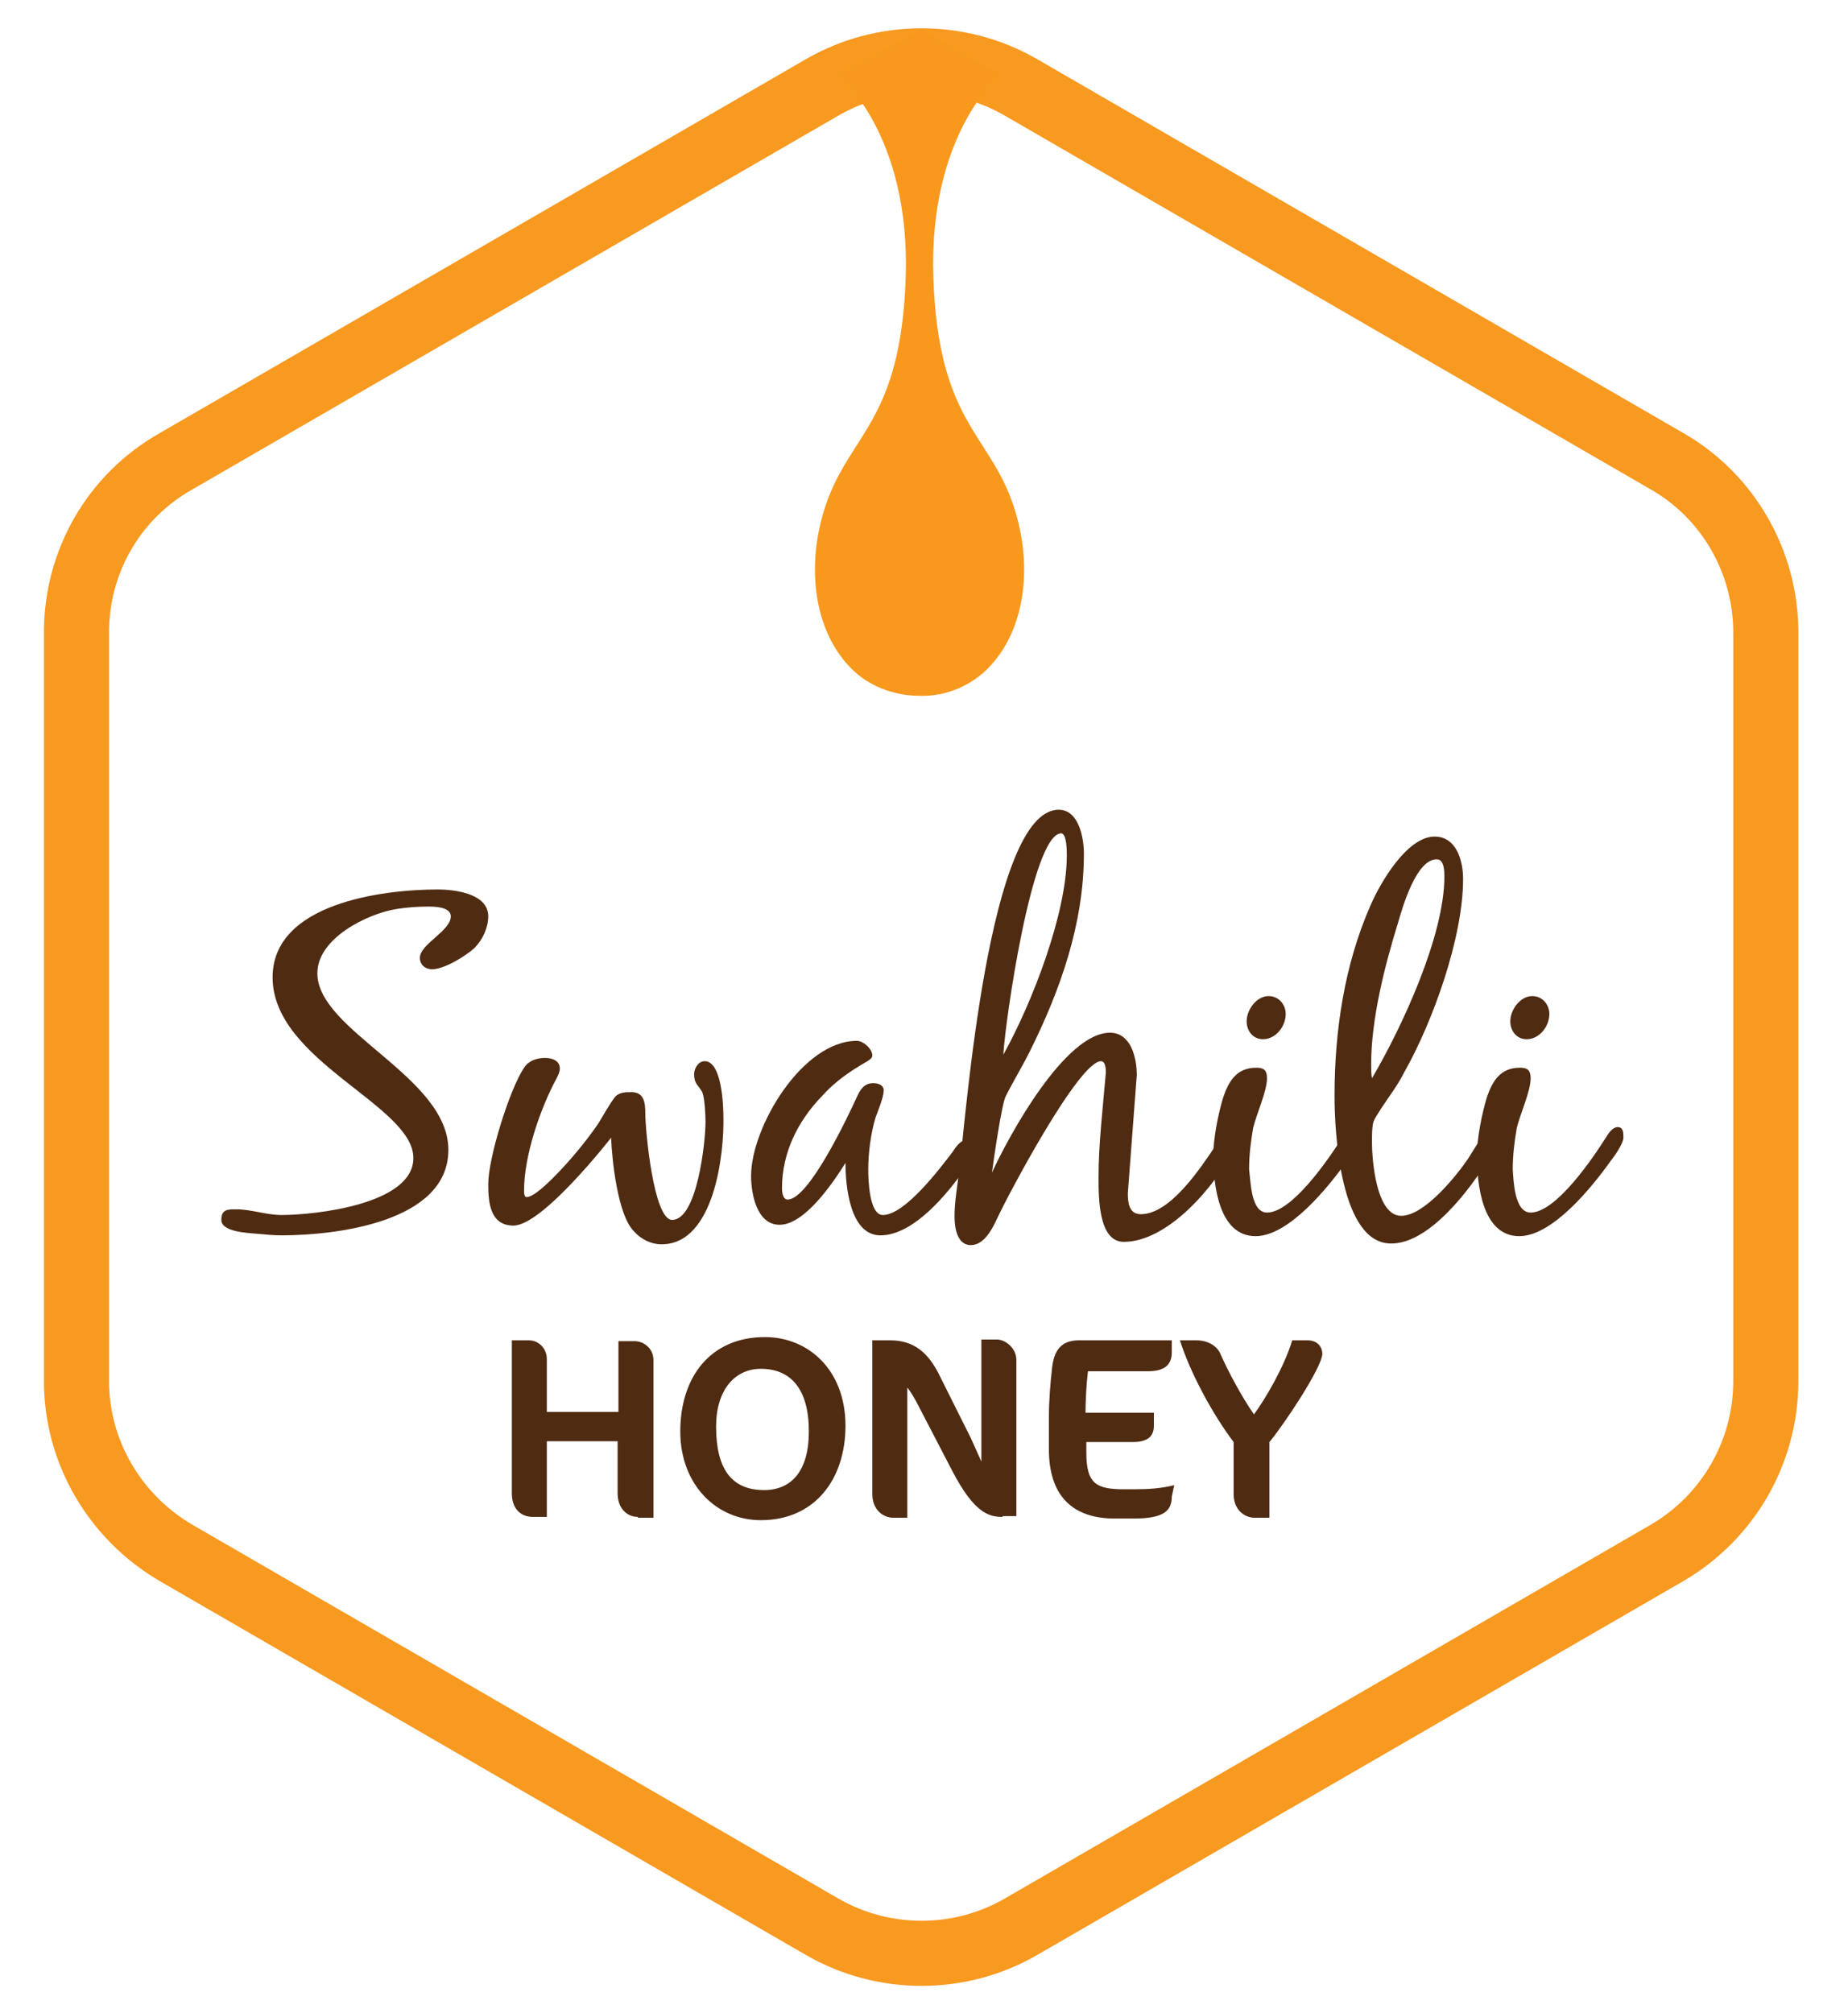 <?xml version="1.0" encoding="utf-8"?>
<!-- Generator: Adobe Illustrator 24.0.3, SVG Export Plug-In . SVG Version: 6.00 Build 0)  -->
<svg version="1.1" id="Layer_1" xmlns="http://www.w3.org/2000/svg" xmlns:xlink="http://www.w3.org/1999/xlink" x="0px" y="0px"
	 viewBox="0 0 227.1 247.4" style="enable-background:new 0 0 227.1 247.4;" xml:space="preserve">
<style type="text/css">
	.st0{fill:none;stroke:#F89920;stroke-width:8;stroke-miterlimit:10;}
	.st1{fill:#F8991D;}
	.st2{enable-background:new    ;}
	.st3{fill:#4F2B12;}
</style>
<title>logo</title>
<path class="st0" d="M204.9,190.8l-79.5,46c-7.5,4.3-16.8,4.3-24.3,0l-79.5-46c-7.5-4.4-12.2-12.4-12.2-21.1v-92
	c0-8.7,4.6-16.7,12.2-21l79.5-46c7.5-4.3,16.8-4.3,24.3,0l79.5,46C212.4,61,217,69.1,217,77.7v92C217,178.4,212.4,186.4,204.9,190.8
	z"/>
<path class="st1" d="M113.2,3.7l9.7,5.5c0,0-8.8,7.2-8.2,24.9s6.8,19.1,9.8,27.9c2.6,7.6,1.5,16.1-3.7,20.7c-2.2,1.9-5,2.9-7.8,2.8
	l0,0c-2.9,0-5.7-1-7.8-2.8c-5.2-4.6-6.3-13.1-3.7-20.7c3-8.8,9.2-10.2,9.8-27.9S103,9.2,103,9.2L113.2,3.7"/>
<g class="st2">
	<path class="st3" d="M78.4,186.4c-1.3,0-2.5-1-2.5-2.9v-6.4h-8.7v9.3h-1.7c-1.5,0-2.6-1-2.6-2.9v-18.8h2.1c1.2,0,2.2,1,2.2,2.3v6.5
		h8.8v-8.7h2c1.1,0,2.3,0.9,2.3,2.3v19.4H78.4z"/>
	<path class="st3" d="M93.5,186.8c-5.5,0-9.9-4.4-9.9-10.9c0-6.8,3.8-11.6,10.4-11.6c5.3,0,9.9,4,9.9,10.9
		C103.9,181.8,100.1,186.8,93.5,186.8z M93.5,168.2c-3.2,0-5.5,2.6-5.5,7.1c0,5.2,1.9,7.8,5.9,7.8c3.4,0,5.5-2.4,5.5-7.2
		C99.4,170.7,97.2,168.2,93.5,168.2z"/>
	<path class="st3" d="M123.2,186.4c-1.7,0-3.5-0.5-6.2-5.7l-4-7.7c-0.6-1.2-1.1-2-1.5-2.5v16h-1.7c-1.3,0-2.6-1-2.6-2.9v-18.9h2.2
		c2.9,0,4.7,1.5,6.1,4.4l3.8,7.6c0.4,0.9,1,2.2,1.3,2.9v-15h1.9c1.1,0,2.4,1.1,2.4,2.5v19.2H123.2z"/>
	<path class="st3" d="M144,183.9c0,1.7-0.9,2.7-4.7,2.7H137c-5.3,0-8.1-2.9-8.1-8.5v-4c0-2.1,0.2-4.4,0.4-6.1
		c0.3-2.6,1.6-3.3,3.3-3.3H144v1.5c0,1.5-0.9,2.3-2.9,2.3h-7.4c-0.2,1.6-0.3,3.7-0.3,5.1h8.4v1.6c0,1.4-0.9,2-2.6,2h-5.7v1.3
		c0,3.8,1.2,4.5,4.6,4.5h1.4c1.6,0,3.2-0.1,4.8-0.5L144,183.9z"/>
	<path class="st3" d="M156,177.2v9.3h-1.8c-1.3,0-2.6-1-2.6-2.9v-6.4c-2.5-3.3-5.3-8.4-6.6-12.5h2c1.7,0,2.6,0.9,2.9,1.5
		c1.1,2.5,2.8,5.6,4.2,7.6c1.4-1.9,3.7-5.8,4.7-9.1h1.9c1.1,0,1.8,0.7,1.8,1.7C162.4,168.1,157.9,174.9,156,177.2z"/>
</g>
<g class="st2">
	<path class="st3" d="M55.4,112.6c0-1.2-2.1-1.2-2.8-1.2c-1.3,0-2.6,0.1-3.9,0.3c-3.6,0.6-9.7,3.6-9.7,7.9
		c0,7.1,16.1,12.7,16.1,21.7c0,8.9-13.9,10.5-20.5,10.5c-1,0-2-0.1-3.1-0.2c-1-0.1-4.3-0.2-4.3-1.7c0-1.3,0.8-1.3,1.8-1.3
		c1.9,0,3.7,0.7,5.6,0.7c4.1,0,16.2-1.3,16.2-7c0-6.5-17.3-11.9-17.3-22.2c0-9.1,13.5-10.8,20.3-10.8c2.1,0,6.2,0.5,6.2,3.3
		c0,1.4-0.7,2.9-1.7,3.9c-1.1,1-3.7,2.6-5.2,2.6c-0.9,0-1.5-0.6-1.5-1.4C51.6,116,55.4,114.4,55.4,112.6z"/>
	<path class="st3" d="M81.3,152.9c-1.3,0-2.5-0.6-3.4-1.6c-2-2-2.7-8.8-2.8-11.5c0,0-8.4,10.8-12,10.8c-2.9,0-3.1-2.9-3.1-5.1
		c0-3.2,2.6-11.6,4.4-14.3c0.6-0.9,1.6-1.2,2.6-1.2c0.8,0,1.8,0.3,1.8,1.3c0,0.4-0.2,0.8-0.4,1.2c-2,3.7-4,9.5-4,13.8
		c0,0.2,0,0.8,0.3,0.8c0.9,0,2.7-1.8,3.3-2.4c2-2,3.9-4.3,5.5-6.6c0.6-1,1.4-2.4,2-3.2c0.5-0.7,1.4-0.7,2.1-0.7
		c1.6,0,1.7,1.4,1.7,2.6c0,2,1,13.1,3.3,13.1c3.1,0,4.1-9.7,4.1-12c0-0.9-0.1-3-0.4-3.7c-0.5-0.9-1-1-1-2.2c0-0.7,0.5-1.6,1.3-1.6
		c2.1,0,2.3,5.4,2.3,6.9C89,141.7,87.8,152.9,81.3,152.9z"/>
	<path class="st3" d="M118.6,143.6c-2.1,3-6.3,8.2-10.4,8.2c-3.8,0-4.3-6.2-4.3-8.9c-1.5,2.4-5,7.6-8.1,7.6c-2.8,0-3.5-3.8-3.5-6
		c0-6,6.3-16.6,13-16.6c0.8,0,1.9,1,1.9,1.8c0,0.3-0.3,0.5-0.6,0.7c-2.1,1.2-4,2.5-5.6,4.3c-3,3.1-4.9,7-4.9,11.3
		c0,0.5,0.1,1.4,0.7,1.4c2.6,0,7.4-10.2,8.5-12.6c0.4-0.9,0.9-1.7,2-1.7c0.6,0,1.3,0.2,1.3,0.9c0,0.8-0.7,2.5-1,3.3
		c-0.6,2-0.9,4.4-0.9,6.4c0,1.2,0.1,5.6,1.8,5.6c2.7,0,7-5.7,8.6-7.8c0,0,0.8-1.4,1.6-1.4c0.7,0,0.9,0.5,0.9,1.1
		C119.9,142,119,143.1,118.6,143.6z"/>
	<path class="st3" d="M122.6,149.6l-0.1,0.2c-0.6,1.3-1.6,3.2-3.2,3.2c-1.7,0-2-2.2-2-3.5c0-2,0.4-4,0.6-5.9
		c0.8-6.4,3.6-44.1,12.2-44.1c2.5,0,3.1,3.5,3.1,5.4c0,8.6-2.9,16.8-6.7,24.4c-0.9,1.8-2,3.6-2.9,5.4c-0.5,0.9-1.5,7.9-1.7,9.4
		c2.1-4.6,9-17.2,14.5-17.2c2.6,0,3.3,3.1,3.3,5.2l-1.1,14.5c0,1.1,0.1,2.6,1.6,2.6c3.6,0,7.3-5.6,9.3-8.6c0.3-0.5,0.7-1.3,1.4-1.3
		c0.7,0,0.9,0.6,0.9,1.2c0,0.3-0.2,0.6-0.3,0.9c-2.2,4.4-8,11.2-13.4,11.2c-3.1,0-3.1-5.4-3.1-7.9c0-4.1,0.5-8.3,0.9-12.9
		c0-0.3,0-1.4-0.6-1.4C132.6,130.4,124,146.6,122.6,149.6z M123.3,129.6c3.5-6.3,7.8-17.3,7.8-24.5c0-0.5,0-2.7-0.7-2.7
		C126.8,102.5,123.5,125.7,123.3,129.6z"/>
	<path class="st3" d="M155.7,149c3.1,0,7.6-6.6,9.3-9.3c0.3-0.5,0.8-1.2,1.4-1.2c0.7,0,0.7,0.7,0.7,1.3c0,0.7-1.1,2.3-1.6,2.9
		c-2.2,3.1-7.1,9.2-11.2,9.2c-4.6,0-5.2-6.5-5.2-9.9c0-2.1,0.6-5.1,1.2-7.1c0.7-2.1,1.7-3.7,4.1-3.7c0.9,0,1.3,0.3,1.3,1.3
		c0,1.6-1.3,4.4-1.7,6.1c-0.3,1.7-0.5,3.4-0.5,5.1C153.7,145.1,153.7,149,155.7,149z M158,124.6c0,1.5-1.2,3.1-2.8,3.1
		c-1.2,0-2-1-2-2.2c0-1.4,1.2-3.1,2.7-3.1C157.2,122.4,158,123.5,158,124.6z"/>
	<path class="st3" d="M164,134.7c0-8,1.2-16.1,4.4-23.4c1.2-2.8,4.5-8.5,7.9-8.5c2.7,0,3.5,3,3.5,5.2c0,7.2-3.7,17.5-7.2,23.7
		c-0.8,1.6-1.8,2.9-2.8,4.4c-0.3,0.5-0.8,1.2-1,1.7c-0.2,0.6-0.2,1.8-0.2,2.5c0,2.2,0.5,9.1,3.6,9.1c2.8,0,6.7-4.8,8.2-7l1.5-2.4
		c0.3-0.5,0.6-0.8,1.2-0.8c0.6,0,0.8,0.5,0.8,1c0,0.7-0.4,1.4-0.8,2l-0.1,0.1c-2.2,3.7-7.3,10.5-12,10.5
		C164.7,152.9,164,139.1,164,134.7z M171.8,113.4c-1.7,5.5-3.3,11.9-3.3,17.4c0,0.6,0,1.1,0.1,1.7c3.7-6.3,8.9-17.5,8.9-24.8
		c0-0.5,0-2.1-0.9-2.1C174.1,105.5,172.4,111.3,171.8,113.4z"/>
	<path class="st3" d="M188.1,149c3.1,0,7.6-6.6,9.3-9.3c0.3-0.5,0.8-1.2,1.4-1.2c0.7,0,0.7,0.7,0.7,1.3c0,0.7-1.1,2.3-1.6,2.9
		c-2.2,3.1-7.1,9.2-11.2,9.2c-4.6,0-5.2-6.5-5.2-9.9c0-2.1,0.6-5.1,1.2-7.1c0.7-2.1,1.7-3.7,4.1-3.7c0.9,0,1.3,0.3,1.3,1.3
		c0,1.6-1.3,4.4-1.7,6.1c-0.3,1.7-0.5,3.4-0.5,5.1C186,145.1,186.1,149,188.1,149z M190.4,124.6c0,1.5-1.2,3.1-2.8,3.1
		c-1.2,0-2-1-2-2.2c0-1.4,1.2-3.1,2.7-3.1C189.6,122.4,190.4,123.5,190.4,124.6z"/>
</g>
</svg>
